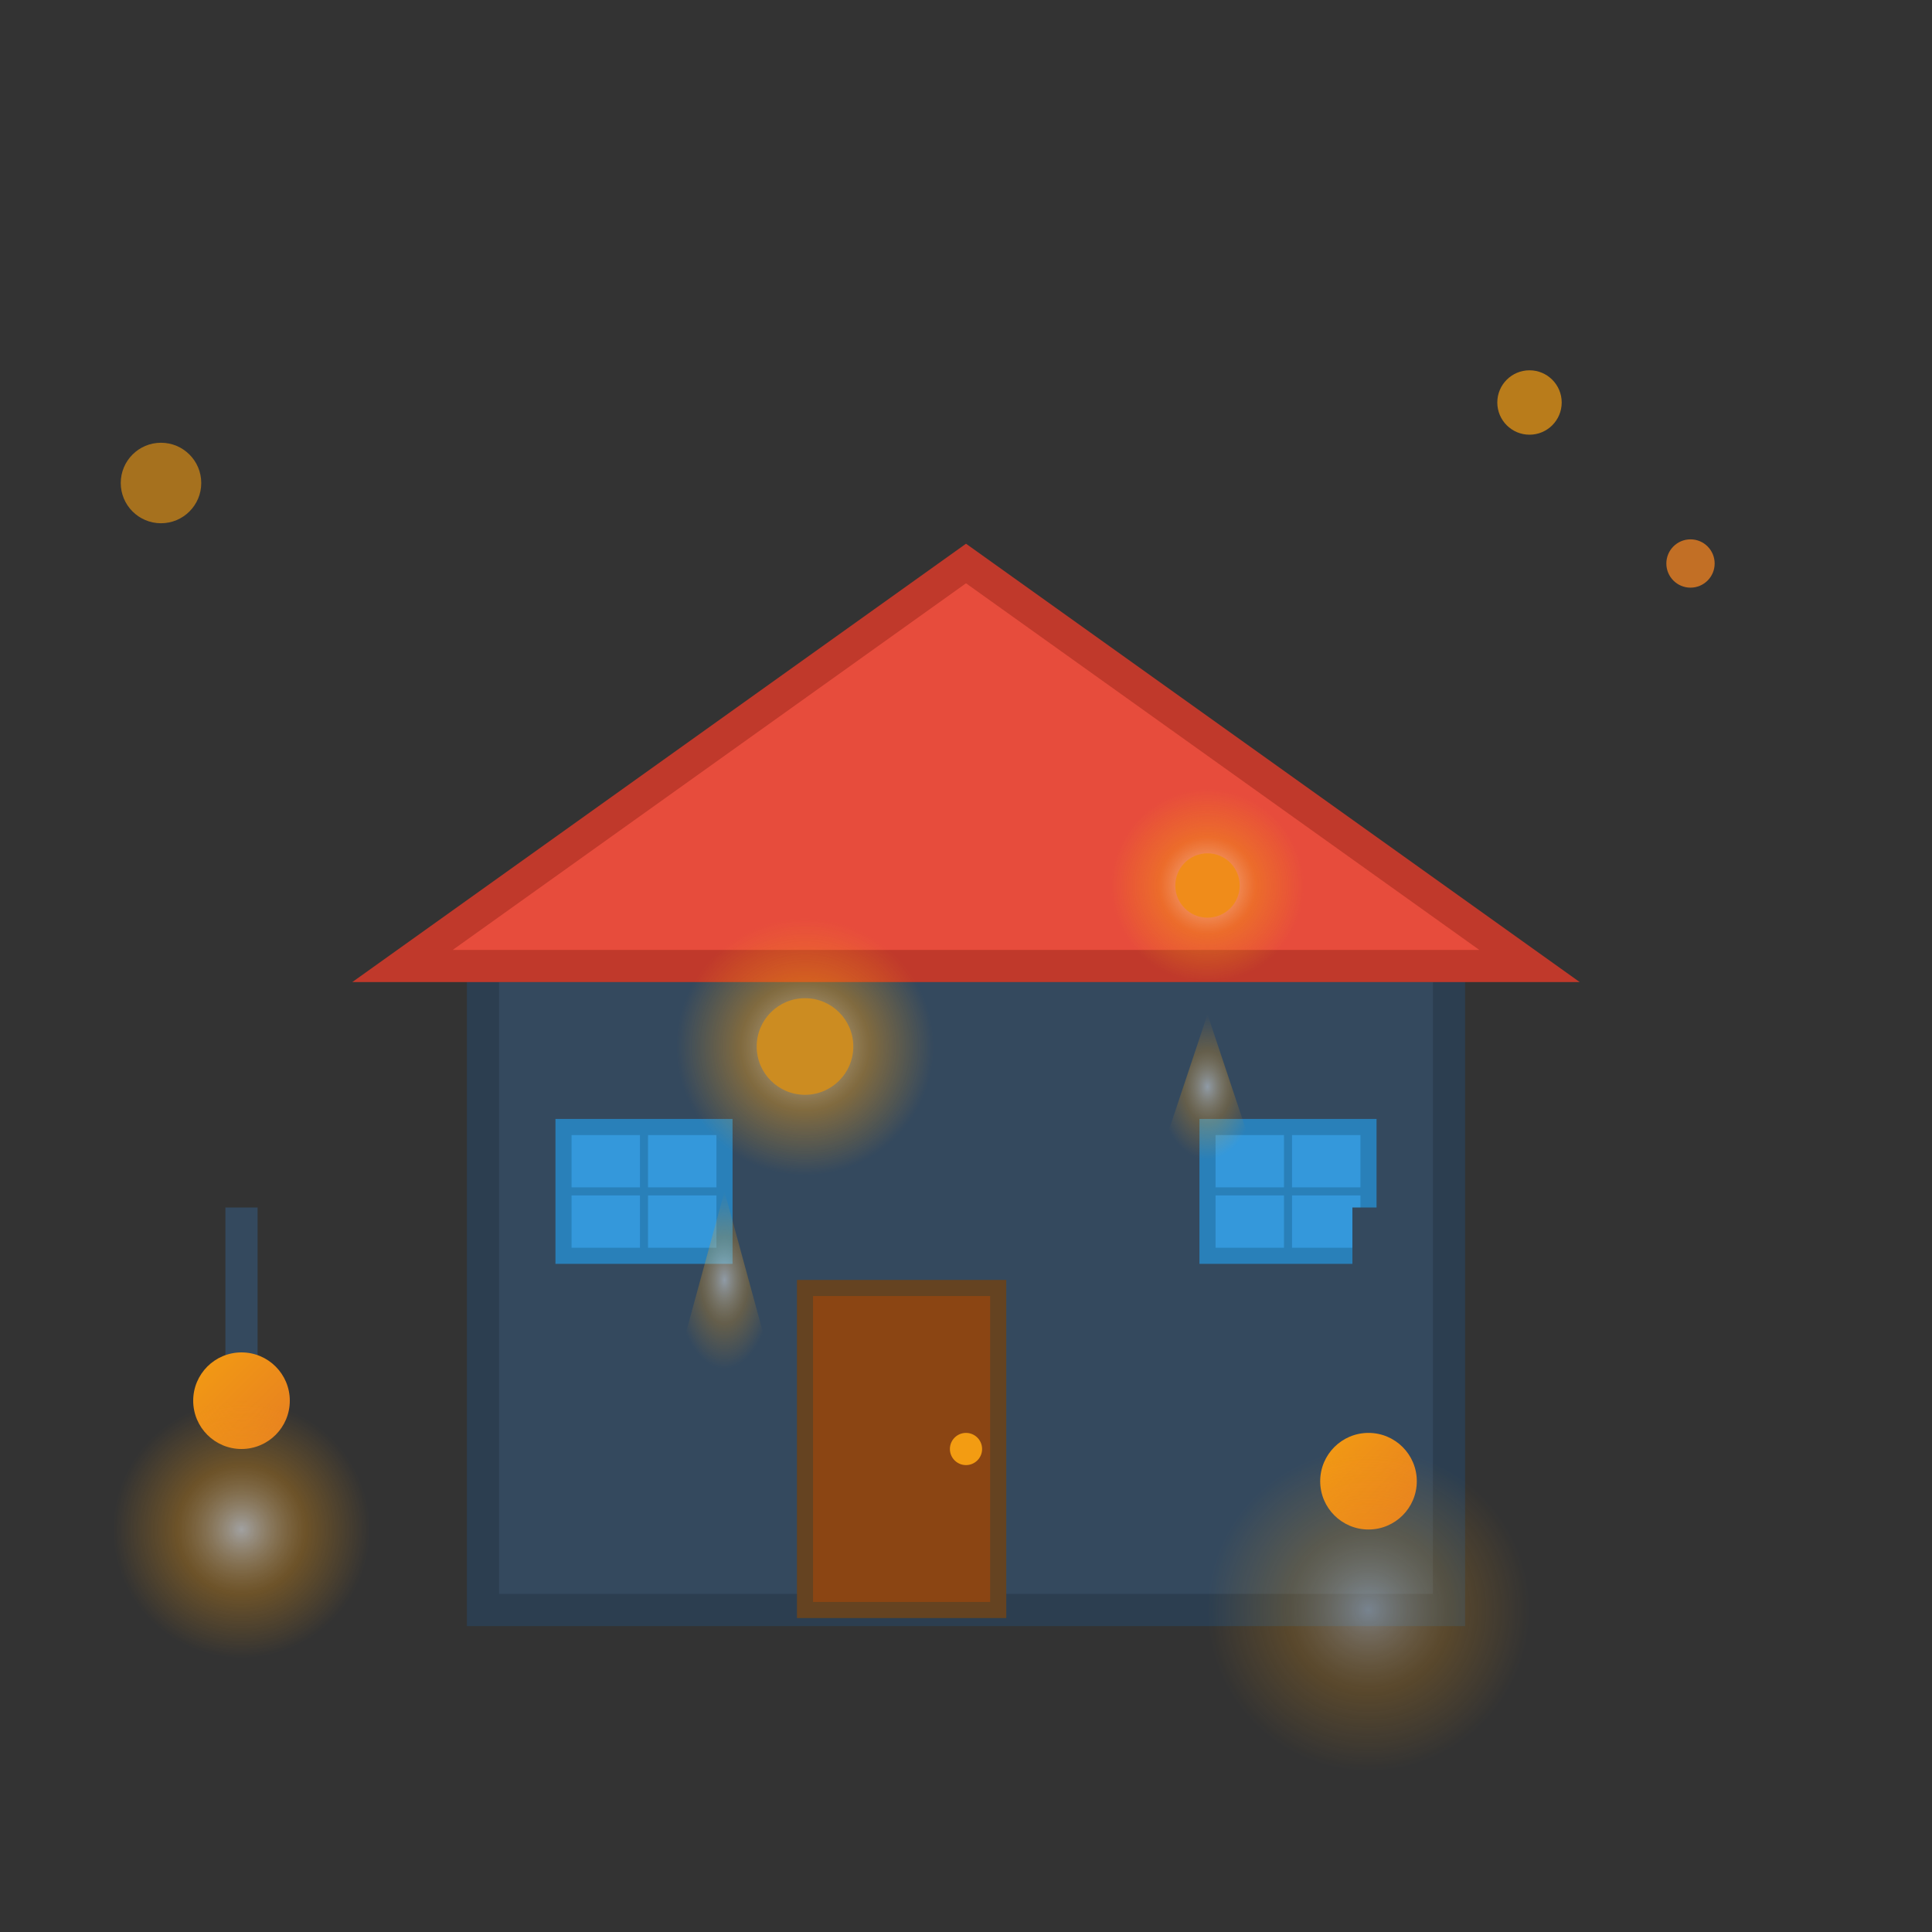 <svg width="120" height="120" viewBox="0 0 120 120" xmlns="http://www.w3.org/2000/svg">
  <rect x="0" y="0" width="120" height="120" fill="#333333" stroke="none"/>
  <defs>
    <linearGradient id="homeGradient" x1="0%" y1="0%" x2="100%" y2="100%">
      <stop offset="0%" style="stop-color:#f39c12;stop-opacity:1" />
      <stop offset="100%" style="stop-color:#e67e22;stop-opacity:1" />
    </linearGradient>
    <radialGradient id="lightGlow1" cx="50%" cy="50%" r="50%">
      <stop offset="0%" style="stop-color:#fff;stop-opacity:0.9" />
      <stop offset="50%" style="stop-color:#f39c12;stop-opacity:0.5" />
      <stop offset="100%" style="stop-color:#f39c12;stop-opacity:0" />
    </radialGradient>
  </defs>
  
  <!-- House structure -->
  <g transform="translate(20, 20)">
    <!-- House base -->
    <rect x="10" y="40" width="60" height="40" fill="#34495e" stroke="#2c3e50" stroke-width="2"/>
    
    <!-- Roof -->
    <polygon points="5,40 40,15 75,40" fill="#e74c3c" stroke="#c0392b" stroke-width="2"/>
    
    <!-- Door -->
    <rect x="30" y="60" width="12" height="20" fill="#8b4513" stroke="#654321" stroke-width="1"/>
    <circle cx="40" cy="70" r="1" fill="#f39c12"/>
    
    <!-- Windows -->
    <rect x="15" y="50" width="10" height="8" fill="#3498db" stroke="#2980b9" stroke-width="1"/>
    <rect x="55" y="50" width="10" height="8" fill="#3498db" stroke="#2980b9" stroke-width="1"/>
    
    <!-- Window frames -->
    <line x1="20" y1="50" x2="20" y2="58" stroke="#2980b9" stroke-width="0.5"/>
    <line x1="15" y1="54" x2="25" y2="54" stroke="#2980b9" stroke-width="0.5"/>
    <line x1="60" y1="50" x2="60" y2="58" stroke="#2980b9" stroke-width="0.5"/>
    <line x1="55" y1="54" x2="65" y2="54" stroke="#2980b9" stroke-width="0.5"/>
  </g>
  
  <!-- Interior lighting -->
  <g opacity="0.8">
    <!-- Living room light -->
    <circle cx="50" cy="65" r="8" fill="url(#lightGlow1)"/>
    <circle cx="50" cy="65" r="3" fill="#f39c12"/>
    
    <!-- Kitchen light -->
    <circle cx="75" cy="55" r="6" fill="url(#lightGlow1)"/>
    <circle cx="75" cy="55" r="2" fill="#f39c12"/>
  </g>
  
  <!-- Exterior lighting -->
  <g transform="translate(15, 75)">
    <!-- Porch light -->
    <line x1="0" y1="0" x2="0" y2="10" stroke="#34495e" stroke-width="2"/>
    <circle cx="0" cy="12" r="3" fill="url(#homeGradient)"/>
    <circle cx="0" cy="20" r="8" fill="url(#lightGlow1)" opacity="0.6"/>
  </g>
  
  <g transform="translate(85, 75)">
    <!-- Garden light -->
    <line x1="0" y1="0" x2="0" y2="15" stroke="#34495e" stroke-width="2"/>
    <circle cx="0" cy="17" r="3" fill="url(#homeGradient)"/>
    <circle cx="0" cy="25" r="10" fill="url(#lightGlow1)" opacity="0.4"/>
  </g>
  
  <!-- Light rays from windows -->
  <g opacity="0.5">
    <path d="M45 74 L42 85 L48 85 Z" fill="url(#lightGlow1)"/>
    <path d="M75 63 L72 72 L78 72 Z" fill="url(#lightGlow1)"/>
  </g>
  
  <!-- Decorative elements -->
  <circle cx="95" cy="25" r="2" fill="#f39c12" opacity="0.7"/>
  <circle cx="105" cy="35" r="1.5" fill="#e67e22" opacity="0.8"/>
  <circle cx="10" cy="30" r="2.5" fill="#f39c12" opacity="0.6"/>
</svg>
